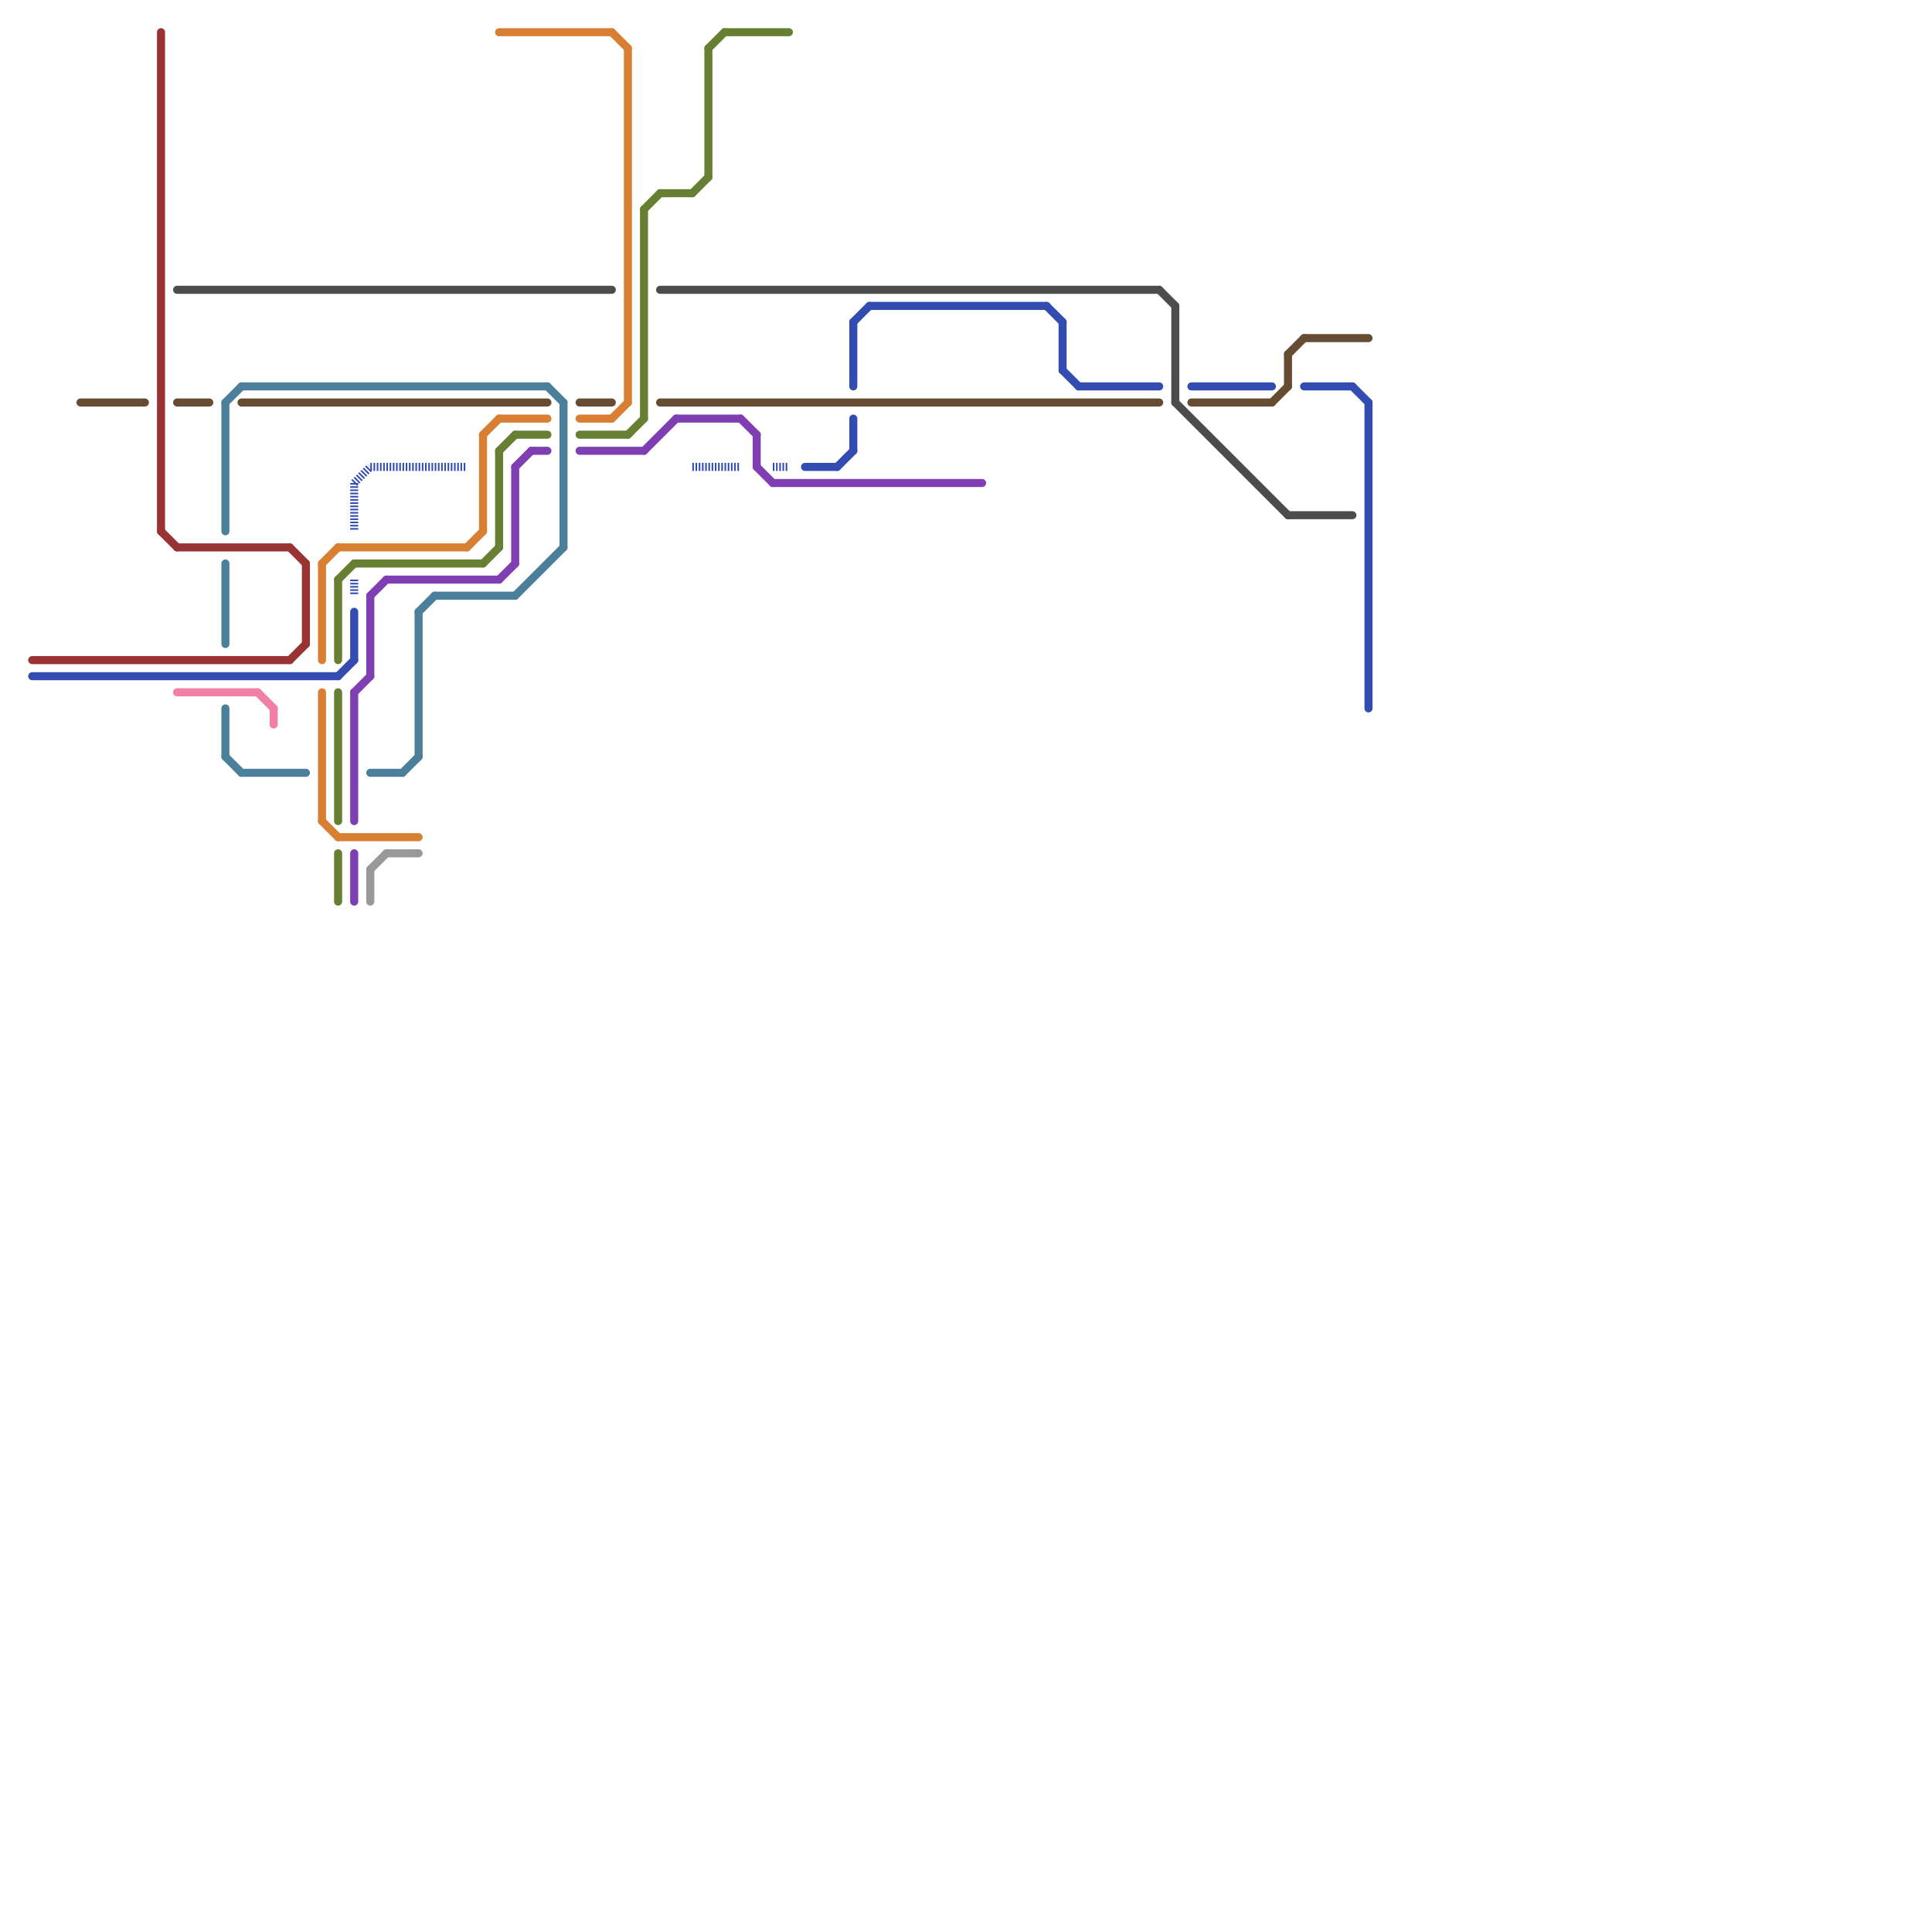 
<svg version="1.1" xmlns="http://www.w3.org/2000/svg" viewBox="0 0 120 120">
<style>text { font: 1px Helvetica; font-weight: 600; white-space: pre; dominant-baseline: central; } line { stroke-width: 1; fill: none; stroke-linecap: round; stroke-linejoin: round; } .c0 { stroke: #993333 } .c1 { stroke: #999999 } .c2 { stroke: #4c4c4c } .c3 { stroke: #d87f33 } .c4 { stroke: #667f33 } .c5 { stroke: #334cb2 } .c6 { stroke: #7f3fb2 } .c7 { stroke: #f27fa5 } .c8 { stroke: #4c7f99 } .c9 { stroke: #664c33 } .w3 { stroke-width: .5; }.l5 { stroke-dasharray: .1 .1; stroke-linecap: butt; }</style><defs><g id="wm-xf"><circle r="1.2" fill="#000"/><circle r="0.9" fill="#fff"/><circle r="0.6" fill="#000"/><circle r="0.3" fill="#fff"/></g><g id="wm"><circle r="0.6" fill="#000"/><circle r="0.3" fill="#fff"/></g></defs><line class="c0 w3" x1="10" y1="2" x2="10" y2="33"/><line class="c0 w3" x1="19" y1="35" x2="19" y2="40"/><line class="c0 w3" x1="2" y1="41" x2="18" y2="41"/><line class="c0 w3" x1="18" y1="41" x2="19" y2="40"/><line class="c0 w3" x1="10" y1="33" x2="11" y2="34"/><line class="c0 w3" x1="11" y1="34" x2="18" y2="34"/><line class="c0 w3" x1="18" y1="34" x2="19" y2="35"/><line class="c1 w3" x1="23" y1="54" x2="24" y2="53"/><line class="c1 w3" x1="23" y1="54" x2="23" y2="56"/><line class="c1 w3" x1="24" y1="53" x2="26" y2="53"/><line class="c2 w3" x1="41" y1="18" x2="72" y2="18"/><line class="c2 w3" x1="11" y1="18" x2="38" y2="18"/><line class="c2 w3" x1="73" y1="25" x2="80" y2="32"/><line class="c2 w3" x1="73" y1="19" x2="73" y2="25"/><line class="c2 w3" x1="72" y1="18" x2="73" y2="19"/><line class="c2 w3" x1="80" y1="32" x2="84" y2="32"/><line class="c3 w3" x1="31" y1="2" x2="38" y2="2"/><line class="c3 w3" x1="36" y1="26" x2="38" y2="26"/><line class="c3 w3" x1="20" y1="43" x2="20" y2="51"/><line class="c3 w3" x1="21" y1="34" x2="29" y2="34"/><line class="c3 w3" x1="20" y1="35" x2="21" y2="34"/><line class="c3 w3" x1="39" y1="3" x2="39" y2="25"/><line class="c3 w3" x1="30" y1="27" x2="31" y2="26"/><line class="c3 w3" x1="31" y1="26" x2="34" y2="26"/><line class="c3 w3" x1="20" y1="35" x2="20" y2="41"/><line class="c3 w3" x1="30" y1="27" x2="30" y2="33"/><line class="c3 w3" x1="29" y1="34" x2="30" y2="33"/><line class="c3 w3" x1="20" y1="51" x2="21" y2="52"/><line class="c3 w3" x1="38" y1="2" x2="39" y2="3"/><line class="c3 w3" x1="21" y1="52" x2="26" y2="52"/><line class="c3 w3" x1="38" y1="26" x2="39" y2="25"/><line class="c4 w3" x1="21" y1="36" x2="21" y2="41"/><line class="c4 w3" x1="21" y1="36" x2="22" y2="35"/><line class="c4 w3" x1="31" y1="28" x2="31" y2="34"/><line class="c4 w3" x1="40" y1="13" x2="40" y2="26"/><line class="c4 w3" x1="40" y1="13" x2="41" y2="12"/><line class="c4 w3" x1="21" y1="43" x2="21" y2="51"/><line class="c4 w3" x1="22" y1="35" x2="30" y2="35"/><line class="c4 w3" x1="44" y1="3" x2="45" y2="2"/><line class="c4 w3" x1="44" y1="3" x2="44" y2="11"/><line class="c4 w3" x1="31" y1="28" x2="32" y2="27"/><line class="c4 w3" x1="45" y1="2" x2="49" y2="2"/><line class="c4 w3" x1="30" y1="35" x2="31" y2="34"/><line class="c4 w3" x1="39" y1="27" x2="40" y2="26"/><line class="c4 w3" x1="41" y1="12" x2="43" y2="12"/><line class="c4 w3" x1="43" y1="12" x2="44" y2="11"/><line class="c4 w3" x1="21" y1="53" x2="21" y2="56"/><line class="c4 w3" x1="32" y1="27" x2="34" y2="27"/><line class="c4 w3" x1="36" y1="27" x2="39" y2="27"/><line class="c5 w3" x1="53" y1="20" x2="53" y2="24"/><line class="c5 w3" x1="85" y1="25" x2="85" y2="44"/><line class="c5 w3" x1="50" y1="29" x2="52" y2="29"/><line class="c5 w3" x1="66" y1="20" x2="66" y2="23"/><line class="c5 w3" x1="74" y1="24" x2="79" y2="24"/><line class="c5 w3" x1="65" y1="19" x2="66" y2="20"/><line class="c5 w3" x1="22" y1="38" x2="22" y2="41"/><line class="c5 w3" x1="52" y1="29" x2="53" y2="28"/><line class="c5 w3" x1="81" y1="24" x2="84" y2="24"/><line class="c5 w3" x1="53" y1="20" x2="54" y2="19"/><line class="c5 w3" x1="21" y1="42" x2="22" y2="41"/><line class="c5 w3" x1="66" y1="23" x2="67" y2="24"/><line class="c5 w3" x1="2" y1="42" x2="21" y2="42"/><line class="c5 w3" x1="84" y1="24" x2="85" y2="25"/><line class="c5 w3" x1="54" y1="19" x2="65" y2="19"/><line class="c5 w3" x1="53" y1="26" x2="53" y2="28"/><line class="c5 w3" x1="67" y1="24" x2="72" y2="24"/><line class="c5 w3 l5" x1="43" y1="29" x2="46" y2="29"/><line class="c5 w3 l5" x1="22" y1="30" x2="23" y2="29"/><line class="c5 w3 l5" x1="48" y1="29" x2="49" y2="29"/><line class="c5 w3 l5" x1="22" y1="30" x2="22" y2="33"/><line class="c5 w3 l5" x1="23" y1="29" x2="29" y2="29"/><line class="c5 w3 l5" x1="22" y1="36" x2="22" y2="37"/><line class="c6 w3" x1="32" y1="29" x2="33" y2="28"/><line class="c6 w3" x1="36" y1="28" x2="40" y2="28"/><line class="c6 w3" x1="22" y1="43" x2="22" y2="51"/><line class="c6 w3" x1="48" y1="30" x2="61" y2="30"/><line class="c6 w3" x1="47" y1="27" x2="47" y2="29"/><line class="c6 w3" x1="22" y1="43" x2="23" y2="42"/><line class="c6 w3" x1="31" y1="36" x2="32" y2="35"/><line class="c6 w3" x1="46" y1="26" x2="47" y2="27"/><line class="c6 w3" x1="22" y1="53" x2="22" y2="56"/><line class="c6 w3" x1="23" y1="37" x2="23" y2="42"/><line class="c6 w3" x1="42" y1="26" x2="46" y2="26"/><line class="c6 w3" x1="33" y1="28" x2="34" y2="28"/><line class="c6 w3" x1="23" y1="37" x2="24" y2="36"/><line class="c6 w3" x1="40" y1="28" x2="42" y2="26"/><line class="c6 w3" x1="32" y1="29" x2="32" y2="35"/><line class="c6 w3" x1="24" y1="36" x2="31" y2="36"/><line class="c6 w3" x1="47" y1="29" x2="48" y2="30"/><line class="c7 w3" x1="16" y1="43" x2="17" y2="44"/><line class="c7 w3" x1="17" y1="44" x2="17" y2="45"/><line class="c7 w3" x1="11" y1="43" x2="16" y2="43"/><line class="c8 w3" x1="25" y1="48" x2="26" y2="47"/><line class="c8 w3" x1="14" y1="47" x2="15" y2="48"/><line class="c8 w3" x1="23" y1="48" x2="25" y2="48"/><line class="c8 w3" x1="14" y1="44" x2="14" y2="47"/><line class="c8 w3" x1="27" y1="37" x2="32" y2="37"/><line class="c8 w3" x1="26" y1="38" x2="27" y2="37"/><line class="c8 w3" x1="14" y1="25" x2="14" y2="33"/><line class="c8 w3" x1="34" y1="24" x2="35" y2="25"/><line class="c8 w3" x1="26" y1="38" x2="26" y2="47"/><line class="c8 w3" x1="15" y1="48" x2="19" y2="48"/><line class="c8 w3" x1="14" y1="25" x2="15" y2="24"/><line class="c8 w3" x1="14" y1="35" x2="14" y2="40"/><line class="c8 w3" x1="15" y1="24" x2="34" y2="24"/><line class="c8 w3" x1="35" y1="25" x2="35" y2="34"/><line class="c8 w3" x1="32" y1="37" x2="35" y2="34"/><line class="c9 w3" x1="5" y1="25" x2="9" y2="25"/><line class="c9 w3" x1="80" y1="22" x2="81" y2="21"/><line class="c9 w3" x1="41" y1="25" x2="72" y2="25"/><line class="c9 w3" x1="74" y1="25" x2="79" y2="25"/><line class="c9 w3" x1="80" y1="22" x2="80" y2="24"/><line class="c9 w3" x1="11" y1="25" x2="13" y2="25"/><line class="c9 w3" x1="81" y1="21" x2="85" y2="21"/><line class="c9 w3" x1="15" y1="25" x2="34" y2="25"/><line class="c9 w3" x1="79" y1="25" x2="80" y2="24"/><line class="c9 w3" x1="36" y1="25" x2="38" y2="25"/>
</svg>
